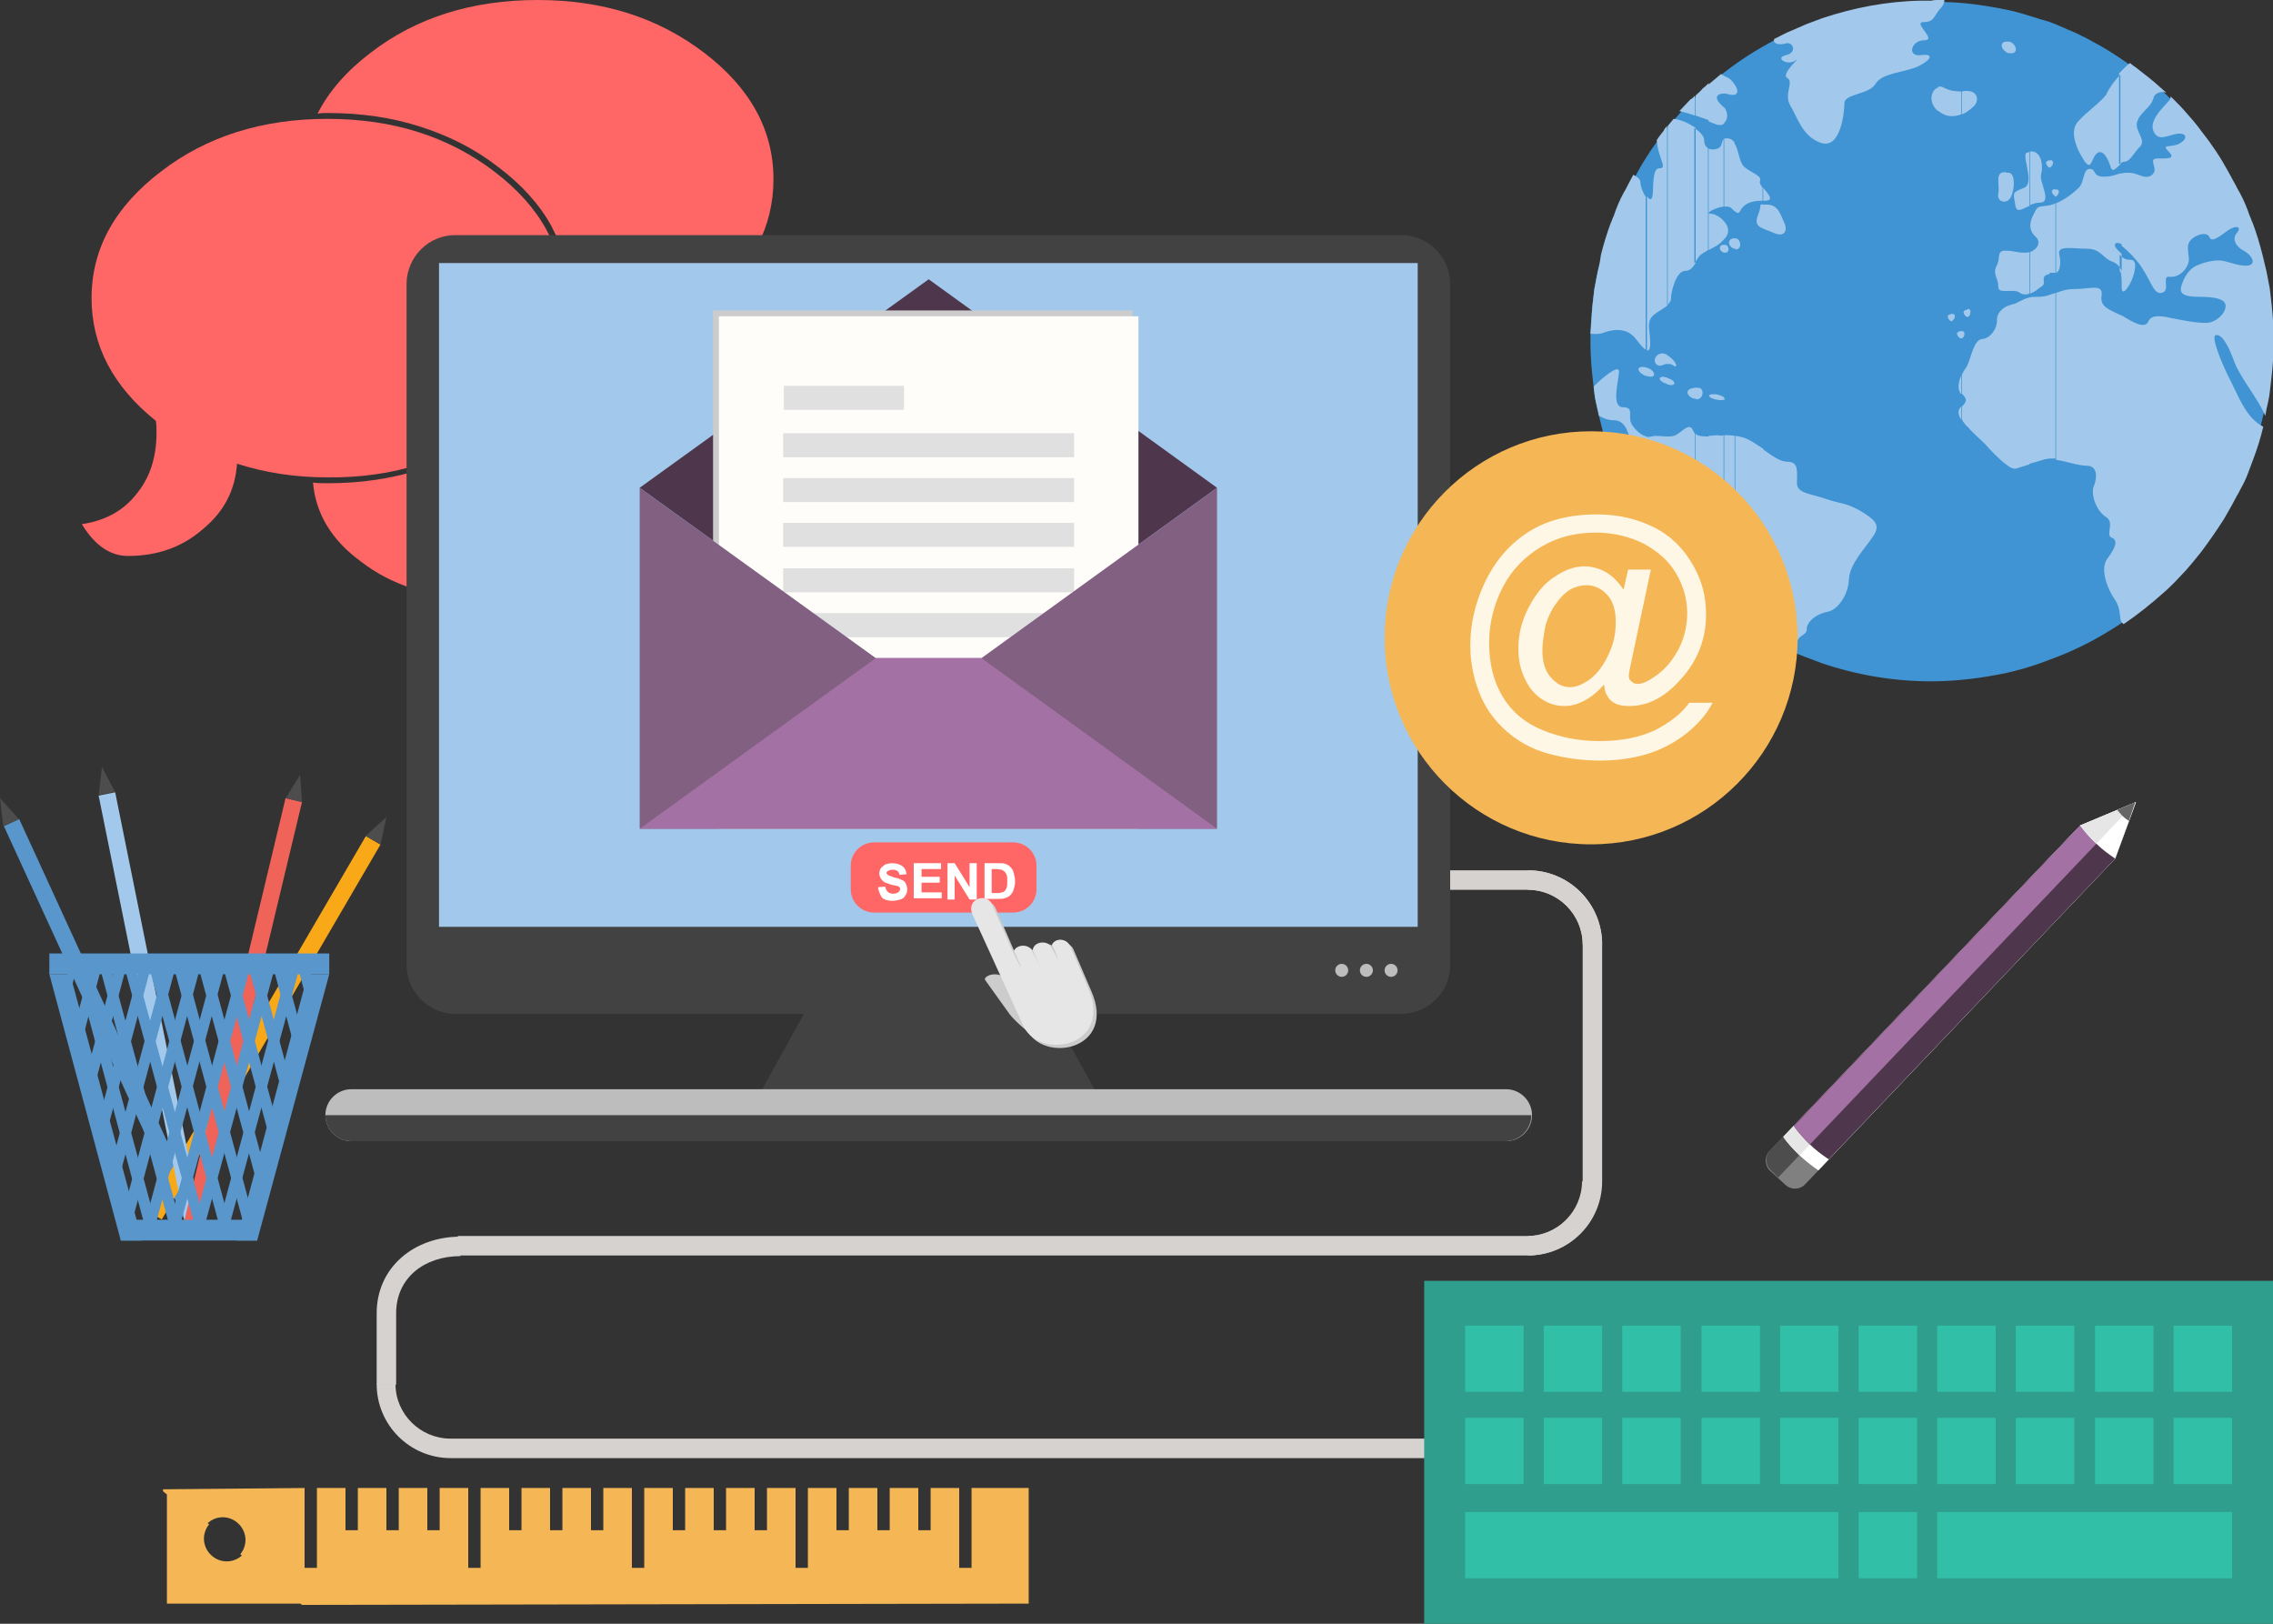 <?xml version="1.0" encoding="utf-8"?>
<!-- Generator: Adobe Illustrator 19.0.1, SVG Export Plug-In . SVG Version: 6.00 Build 0)  -->
<svg version="1.1" id="Layer_1" xmlns="http://www.w3.org/2000/svg" xmlns:xlink="http://www.w3.org/1999/xlink" x="0px" y="0px"
	 viewBox="0 0 350 250" enable-background="new 0 0 350 250" xml:space="preserve">
<rect x="0" y="0" width="350" height="250" fill="#333333" stroke="none"/>
<g>
	<g>
		<path fill="#FF6666" d="M76.1,65.5c7.1-5.4,10.7-12,10.7-19.6c0-7.6-3.6-14.1-10.7-19.5C69,21,60.5,18.3,50.4,18.3
			c-10,0-18.6,2.7-25.6,8.1c-7.1,5.4-10.7,11.9-10.7,19.5c0,7.3,3.3,13.6,9.9,18.9c0.1,0.6,0.1,1.3,0.1,1.8c0,4-1.1,7.1-3.2,9.6
			c-2.1,2.6-4.9,4-8.3,4.5c2,3.3,4.4,4.9,7.1,4.9c4.4,0,8.3-1.3,11.5-4.1c3.3-2.7,5-6,5.3-10.1c4.4,1.4,9,2.1,13.9,2.1
			C60.5,73.6,69,70.9,76.1,65.5z"/>
		<path fill="#FF6666" d="M93.5,94c-1.5-1.8-2.2-4-2.2-6.7c0-0.4,0-0.8,0.1-1.3c4.5-3.6,6.8-8,6.8-13c0-5.3-2.4-9.8-7.3-13.5
			c-1.8-1.4-3.6-2.4-5.7-3.2c-0.1,0.2-0.2,0.4-0.3,0.6c-1.8,3.3-4.6,6.4-8.2,9.2c-3.6,2.7-7.6,4.9-12,6.2c-4.4,1.4-9.1,2.1-14.2,2.1
			c-0.7,0-1.5,0-2.3-0.1c0.4,4.7,2.8,8.8,7.3,12.1c4.9,3.8,10.8,5.6,17.7,5.6c3.3,0,6.6-0.5,9.6-1.5c0.2,2.8,1.4,5.2,3.7,7
			c2.3,1.9,4.9,2.8,7.9,2.8c1.9,0,3.6-1.1,5-3.4C96.9,96.7,95,95.6,93.5,94z"/>
		<path fill="#FF6666" d="M112.4,58c-2.1-2.6-3.2-5.7-3.2-9.7c0-0.6,0-1.1,0-1.8c6.6-5.2,9.9-11.6,9.9-18.9
			c0-7.6-3.6-14.1-10.7-19.5C101.3,2.7,92.8,0,82.8,0C72.7,0,64.1,2.7,57.1,8.1c-3.7,2.8-6.5,6-8.2,9.4c0.5-0.1,1.1-0.1,1.6-0.1
			c5.1,0,9.9,0.7,14.2,2.1c4.4,1.4,8.4,3.4,12,6.2c3.6,2.7,6.4,5.8,8.2,9.1c1.8,3.4,2.8,7.1,2.8,11.1c0,3.3-0.6,6.4-1.9,9.3
			c3.8-0.3,7.4-0.9,11-2.1c0.3,4.1,2,7.5,5.3,10.2c3.3,2.7,7.1,4,11.5,4c2.8,0,5.2-1.6,7.2-5C117.3,61.9,114.5,60.5,112.4,58z"/>
	</g>
	<g>
		<path fill="#4094D3" d="M246,41.9c-0.2,0.9-0.3,1.7-0.5,2.6c-0.1,0.9-0.2,1.7-0.3,2.6c-0.2,1.8-0.3,3.6-0.3,5.4
			c0,1.8,0.1,3.6,0.3,5.4c0.1,0.9,0.2,1.8,0.3,2.6c0.1,0.9,0.3,1.7,0.5,2.6c0.2,0.9,0.4,1.7,0.6,2.5c0.4,1.7,0.9,3.3,1.5,4.9
			c0.3,0.8,0.6,1.6,0.9,2.4c0.3,0.8,0.7,1.6,1.1,2.3c0.2,0.4,0.4,0.8,0.6,1.1c0.4,0.8,0.8,1.5,1.2,2.2c1.3,2.2,2.7,4.3,4.2,6.3
			c0.8,1,1.6,2,2.4,2.9c0.6,0.6,1.1,1.2,1.7,1.8c0.6,0.6,1.2,1.2,1.8,1.7c2.8,2.5,5.9,4.8,9.2,6.7c0.7,0.4,1.5,0.8,2.2,1.2
			c1.5,0.8,3.1,1.5,4.7,2.1c0.8,0.3,1.6,0.6,2.4,0.9c5.3,1.8,11,2.8,16.8,2.8c4,0,7.9-0.5,11.7-1.3c1.8-0.4,3.5-0.9,5.2-1.5
			c0.8-0.3,1.6-0.6,2.4-0.9c1.6-0.6,3.1-1.3,4.7-2.1c0.8-0.4,1.5-0.8,2.2-1.2c3.3-1.9,6.4-4.1,9.2-6.7c0.6-0.6,1.2-1.1,1.8-1.7
			c0.6-0.6,1.2-1.2,1.7-1.8c0.8-0.9,1.7-1.9,2.4-2.9c1.2-1.6,2.4-3.2,3.4-4.9c0.3-0.4,0.6-0.9,0.8-1.4c0.4-0.7,0.8-1.5,1.2-2.2
			c0.2-0.4,0.4-0.8,0.6-1.1c0.4-0.8,0.7-1.5,1.1-2.3c0.3-0.8,0.6-1.6,0.9-2.4c0.6-1.6,1.1-3.3,1.5-4.9c0.2-0.8,0.4-1.7,0.6-2.5
			c0.2-0.9,0.3-1.7,0.5-2.6c0.1-0.9,0.2-1.7,0.3-2.6c0.2-1.8,0.3-3.6,0.3-5.4c0-1.8-0.1-3.6-0.3-5.4c-0.1-0.9-0.2-1.8-0.3-2.6
			c-0.1-0.9-0.3-1.7-0.5-2.6c-0.2-0.9-0.4-1.7-0.6-2.5c-0.4-1.7-0.9-3.3-1.5-4.9c-0.1-0.4-0.3-0.8-0.5-1.2c-0.5-1.2-1-2.4-1.5-3.5
			c-0.2-0.4-0.4-0.8-0.6-1.1c-0.4-0.8-0.8-1.5-1.2-2.2c-1.3-2.2-2.7-4.3-4.2-6.3c-0.8-1-1.6-2-2.4-2.9c-0.6-0.6-1.1-1.2-1.7-1.8
			c-0.6-0.6-1.2-1.2-1.8-1.7c-1.2-1.1-2.5-2.1-3.8-3.1c-1.7-1.3-3.5-2.5-5.4-3.6c-0.7-0.4-1.5-0.8-2.2-1.2c-0.3-0.2-0.7-0.3-1-0.5
			c-0.4-0.2-0.8-0.4-1.3-0.6c-0.2-0.1-0.4-0.2-0.5-0.2c-0.6-0.3-1.2-0.5-1.8-0.8c0,0,0,0,0,0c-0.7-0.3-1.3-0.5-2-0.7
			c-0.1,0-0.3-0.1-0.4-0.1c-1.6-0.5-3.1-1-4.8-1.4c-0.5-0.1-1-0.2-1.5-0.3c-0.4-0.1-0.7-0.1-1.1-0.2c-2.8-0.5-5.6-0.8-8.5-0.8
			c-0.3,0-0.6,0-1,0c-0.5,0-1.1,0-1.6,0c-5.3,0.2-10.4,1.1-15.2,2.7c-0.8,0.3-1.6,0.6-2.4,0.9c-0.2,0.1-0.5,0.2-0.7,0.3
			c-0.5,0.2-1.1,0.5-1.6,0.7c-0.8,0.3-1.5,0.7-2.3,1.1c-0.8,0.4-1.5,0.8-2.2,1.2c-3,1.7-5.7,3.7-8.3,5.9c-0.3,0.3-0.6,0.5-0.9,0.8
			c-0.6,0.6-1.2,1.1-1.8,1.7c-0.6,0.6-1.2,1.2-1.7,1.8c-0.8,0.9-1.7,1.9-2.4,2.9c-1.6,2-3,4.1-4.2,6.3c-0.4,0.7-0.8,1.5-1.2,2.2
			c-0.2,0.4-0.4,0.8-0.6,1.1c-0.6,1.1-1.1,2.3-1.5,3.5c-0.2,0.4-0.3,0.8-0.5,1.2c-0.6,1.6-1.1,3.3-1.5,4.9
			C246.4,40.2,246.2,41.1,246,41.9z"/>
		<path fill-rule="evenodd" clip-rule="evenodd" fill="#A2C9EB" d="M326.5,95.1V48.5c0.2,0.1,0.5,0.2,0.6,0.3
			c1.3,0.8,3.2,1.9,3.7,0.7c0.5-1.2,2.3-0.8,3.7-0.5c1.5,0.3,4,0.8,5.4,0.7c1.3-0.1,2.7-1.3,2.8-2.5c0.1-1.2-1.7-1.5-4-1.5
			c-2.3,0-3.2-0.4-2.8-1.7c0.4-1.3,1.1-2.5,2.3-3.1c1.2-0.5,2.3-0.8,3.5-0.8s2.8,0.9,4.3,0.8c1.5-0.1,0.9-1.5-0.5-2.3
			c-1.5-0.8-1.7-2-1.1-2.7c0.7-0.7,0.3-1.3-0.9-0.7c-1.2,0.7-2.9,2.4-3.3,1.3c-0.4-1.1-3.3-0.1-3.3,1.5c0,1.6,0.4,1.9-0.1,2.9
			c-0.5,1.1-1.7,1.9-2.8,1.7c-1.1-0.1,0.1,1.9-0.9,2.4c-1.1,0.5-1.6-0.8-2.3-2.1c-0.7-1.3-1.2-2.1-1.9-2.9c-0.7-0.8-1.1-1.2-2-2
			c-0.1-0.1-0.2-0.1-0.2-0.2V26.7c0.3-0.1,0.6-0.1,1.1-0.1c1.5,0,2.5,1.2,3.6,0.3c1.1-0.9-0.8-2.5,0.8-2.5c1.6,0,2.9,0.1,1.7-1.1
			c-1.2-1.2,0.4-0.5,1.7-1.2c1.3-0.7,1.2-1.7-0.4-1.5c-1.6,0.3-2.9,1.2-3.6-0.4c-0.7-1.6,1.3-3.5,2.4-4.7c0.2-0.3,0.3-0.5,0.2-0.7
			c0.2,0.2,0.4,0.4,0.6,0.6c0.6,0.6,1.2,1.2,1.7,1.8c0.8,0.9,1.7,1.9,2.4,2.9c1.6,2,3,4.1,4.2,6.3c0.4,0.7,0.8,1.5,1.2,2.2
			c0.2,0.4,0.4,0.8,0.6,1.1c0.6,1.1,1.1,2.3,1.5,3.5c0.2,0.4,0.3,0.8,0.5,1.2c0.6,1.6,1.1,3.3,1.5,4.9c0.2,0.8,0.4,1.7,0.6,2.5
			c0.2,0.9,0.3,1.7,0.5,2.6c0.1,0.9,0.2,1.7,0.3,2.6c0.2,1.8,0.3,3.6,0.3,5.4c0,1.8-0.1,3.6-0.3,5.4c-0.1,0.9-0.2,1.8-0.3,2.6
			c-0.1,0.9-0.3,1.7-0.5,2.6c-0.1,0.4-0.1,0.7-0.2,1.1l0-0.1c-1.2-2.8-3.9-5.9-4.8-8.4c-0.9-2.5-1.9-4.2-2.8-4
			c-0.9,0.1,1.2,5,2.1,6.7c0.9,1.7,2,4.6,3.6,6.2c0.5,0.5,1,0.9,1.6,1.2c-0.4,1.7-0.9,3.3-1.5,4.9c-0.3,0.8-0.6,1.6-0.9,2.4
			c-0.3,0.8-0.7,1.6-1.1,2.3c-0.2,0.4-0.4,0.8-0.6,1.1c-0.4,0.8-0.8,1.5-1.2,2.2c-0.3,0.5-0.5,0.9-0.8,1.4c-1.1,1.7-2.2,3.3-3.4,4.9
			c-0.8,1-1.6,2-2.4,2.9c-0.6,0.6-1.1,1.2-1.7,1.8c-0.6,0.6-1.2,1.2-1.8,1.7c-1.9,1.7-3.9,3.3-6.1,4.8
			C326.6,95.8,326.5,95.5,326.5,95.1L326.5,95.1z M326.5,41.8c0.2,0.6,0.2,1.4,0.2,2.4c0,1.9,1.5-0.7,1.7-1.5
			c0.3-0.8,0.8-2.7-0.3-2.7c-0.8,0-1.2-0.2-1.7-0.8V41.8L326.5,41.8z M326.5,25.2c0.2-0.2,0.4-0.3,0.6-0.3c0.9,0,1.3-1.2,2.4-2.3
			c1.1-1.1-0.9-2.4-0.4-3.9c0.5-1.5,2.1-2.1,2.5-3.6c0.2-0.9,1.4-1.1,2-0.8c-0.3-0.3-0.6-0.5-0.9-0.8c-1.2-1.1-2.5-2.1-3.8-3.1
			c-0.3-0.2-0.6-0.4-0.9-0.7c-0.6,0.4-1.1,1-1.7,1.6V25.2z M326.5,11.5v13.8c-0.6,0.5-1.2,1.4-1.5,0.4c-0.4-1.3-1.2-2.8-2.1-2.1
			c-0.9,0.7-0.8,2.9-2,1.1s-2.3-4.6-0.9-6c1.3-1.5,3.2-2.7,4.3-4.1C324.7,13.7,325.5,12.5,326.5,11.5L326.5,11.5z M326.5,26.7
			c-0.8,0.2-1.3,0.5-2.6,0.5c-1.7,0-1.1-1.2-2.1-1.2c-1.1,0-0.8,2-1.7,2.9c-0.8,0.8-2.1,1.8-3.5,2.4v10.7c0.6-0.2,0.8-1.4,0.5-2.8
			c-0.4-1.5,2.1-0.9,4.3-0.9c2.1,0,2.4,1.5,3.9,2c0.7,0.3,1.1,0.7,1.4,1.4v-2.6c-0.2-0.2-0.3-0.3-0.6-0.6c-0.9-0.9-0.3-1.4,0.6-0.9
			V26.7L326.5,26.7z M326.5,48.5v46.7c-0.1-0.9-0.2-1.9-0.8-2.8c-1.2-1.7-2.4-4.8-1.2-6.4c1.2-1.6,1.7-2.8,0.7-3.2
			c-1.1-0.4,0.5-2.3-0.9-3.2c-1.5-0.9-2.4-3.5-1.9-4.7c0.5-1.2,0.7-3.2-1.1-3.2c-1.3,0-3.2-0.7-4.7-0.9V45.1
			c0.8-0.3,1.6-0.6,2.9-0.6c2.5,0,4.4-0.9,4.1,1.1C323.3,47.3,325.1,47.8,326.5,48.5L326.5,48.5z M316.5,30.3v-1.1
			c0.4-0.1,0.6,0.1,0.5,0.5C316.9,29.9,316.7,30.3,316.5,30.3z M316.5,29.1v1.1c-0.1,0-0.2-0.1-0.3-0.2c-0.4-0.5-0.3-0.7,0.1-0.9
			C316.4,29.2,316.4,29.2,316.5,29.1L316.5,29.1z M316.5,31.3v10.7c-0.1,0-0.1,0-0.2,0c-0.2,0-0.5,0-0.7,0V31.6c0.1,0,0.2,0,0.3-0.1
			C316.1,31.5,316.3,31.4,316.5,31.3L316.5,31.3z M316.5,45.1v25.5c-0.3,0-0.6,0-0.9,0V45.4C315.9,45.3,316.2,45.2,316.5,45.1
			L316.5,45.1z M315.6,25.8v-1.1c0.4-0.1,0.6,0.1,0.5,0.5C316.1,25.4,315.8,25.8,315.6,25.8z M315.6,24.7v1.1
			c-0.1,0-0.2-0.1-0.3-0.2c-0.4-0.5-0.3-0.7,0.1-0.9C315.5,24.7,315.5,24.7,315.6,24.7L315.6,24.7z M315.6,31.6v10.6
			c-0.6,0.1-1,0.3-0.9,1c0.1,0.9-0.3,0.8-0.9,1.3c-0.3,0.3-0.7,0.5-1.2,0.7v-6.4c1.1-0.4,1.8-1.5,0.8-2.4c-1.2-1.1-0.8-2.5-0.1-3.7
			C313.8,31.5,314.2,31.9,315.6,31.6L315.6,31.6z M315.6,45.4v25.2c-0.2,0-0.5,0.1-0.7,0.1c-0.9,0.3-1.7,0.5-2.4,0.7V45.8
			c0.3-0.1,0.7-0.1,1.2-0.1C314.5,45.7,315.1,45.6,315.6,45.4L315.6,45.4z M312.5,31.6c0.5-0.2,1-0.4,1.6-0.4c2,0-0.2-3.3,0.2-4.4
			c0.3-1,0.2-3.6-1.7-3.5V31.6z M312.5,23.4v8.3c-1.2,0.5-2,1.2-2.2-0.2c-0.3-2-0.5-1.8,1.4-2.6c1.8-0.8-0.8-5.6,0.6-5.4
			C312.4,23.4,312.4,23.4,312.5,23.4L312.5,23.4z M312.5,38.8v6.4c-0.5,0.2-1.1,0.2-1.6-0.2c-0.5-0.3-1.3-0.2-2-0.2v-6.2
			c1.2,0,1.5,0.3,2.9,0.3C312.1,38.9,312.3,38.9,312.5,38.8L312.5,38.8z M312.5,45.8v25.7c-0.7,0.2-1.3,0.4-1.9,0.6
			c-0.5,0.2-1.1-0.1-1.7-0.6V47.2c0.2-0.1,0.5-0.2,0.8-0.3C310.8,46.7,311.2,46.1,312.5,45.8L312.5,45.8z M308.9,31
			c0.3-0.1,0.6-0.3,0.8-0.8c0.6-1.4,0.6-3.8-0.6-3.6c-0.1,0-0.1,0-0.2,0V31L308.9,31z M308.9,8V6.4c0.1,0,0.2,0,0.3,0
			c1.1,0,1.8,1.8,0.5,1.8C309.4,8.2,309.1,8.2,308.9,8z M308.9,6.4V8C308.1,7.5,307.9,6.5,308.9,6.4L308.9,6.4z M308.9,26.5V31
			c-0.7,0.2-1.4-0.3-1.2-1.2C308,28.4,307,26.4,308.9,26.5L308.9,26.5z M308.9,38.6v6.2c-0.7,0-1.2,0-1.2-0.7c0-1.3-0.9-1.9-0.3-3.1
			c0.7-1.2,0-2.4,1.3-2.4H308.9L308.9,38.6z M308.9,47.2v24.3c-1.1-0.8-2.3-2.1-3.3-3.2c-0.8-0.8-1.9-1.7-2.7-2.7v-9.3
			c0.6-1.1,1-4,2.3-4.1c1.3-0.1,2.3-1.6,2.3-2.8C307.4,48.5,308,47.7,308.9,47.2L308.9,47.2z M302.9,48.8c0.3,0,0.5-0.3,0.5-0.7
			c0.1-0.4-0.2-0.6-0.5-0.5V48.8L302.9,48.8z M302.9,17.2V14c1.4,0,2,1.2,1.1,2.3C303.7,16.6,303.3,16.9,302.9,17.2z M302.9,14v3.2
			c-0.3,0.2-0.5,0.3-0.8,0.4v-3.5C302.3,14,302.6,14,302.9,14L302.9,14z M302.9,47.7v1.1c-0.1,0-0.2-0.1-0.3-0.2
			c-0.4-0.5-0.3-0.7,0.1-0.9C302.8,47.8,302.8,47.7,302.9,47.7L302.9,47.7z M302.9,56.4v9.3c-0.3-0.4-0.6-0.7-0.8-1.1v-2
			c1-1,0.6-1.3,0-2v-2.9c0.2-0.5,0.5-0.9,0.7-1.2C302.8,56.5,302.8,56.4,302.9,56.4L302.9,56.4z M302,52.1V51
			c0.3-0.1,0.5,0.1,0.5,0.5C302.4,51.8,302.3,52.1,302,52.1z M302,14.1v3.5c-1.1,0.4-2.3,0.5-3.5-0.5l-0.1-0.1v-3.6
			c0.2-0.1,0.5-0.1,0.7,0C300.5,14.1,300.9,14,302,14.1L302,14.1L302,14.1z M302,51v1.1c-0.1,0-0.2,0-0.4-0.2
			c-0.4-0.5-0.3-0.7,0.1-0.9C301.9,51,302,51,302,51L302,51z M302,57.8v2.9c-0.1-0.1-0.2-0.2-0.2-0.3
			C301.4,59.7,301.6,58.7,302,57.8L302,57.8z M302,62.6v2c-0.5-0.7-0.6-1.4-0.1-1.9L302,62.6L302,62.6z M298.4,1.8V0l0,0
			c0.3,0,0.6,0,1,0c0,0.3-0.1,0.7-0.5,1.2C298.7,1.4,298.5,1.6,298.4,1.8L298.4,1.8z M300.3,48.4c0.4-0.2,0.8,0,0.7,0.4
			c-0.1,0.4-0.5,0.9-0.8,0.5C299.8,48.8,299.8,48.5,300.3,48.4z M271.5,30.9l0.3,0c1.5,0,0.4-1.1-0.3-2V30.9L271.5,30.9z M298.4,0
			v1.8c-0.7,0.9-0.7,1.6-2.2,1.6c-1.8,0,2.2,2.8,0.1,2.8c-2,0-2.7,2.5-0.6,2.3c2-0.3,1.9,0.6-0.3,1.7c-2.2,1-5.6,1-6.6,2.7
			c-1,1.7-4.8,1.5-4.8,3c0,1.5-0.6,7.1-3.6,6.1c-2.9-1-3.6-3.9-4.7-5.7c-1.1-1.8,0.6-3.7-0.5-4.3c-1.1-0.6,2.5-3.6,1.3-2.7
			c-1.3,0.9-3.3-0.4-1.5-0.8s1.1-2.2-0.1-1.8c-1,0.3-2,0-1.7-0.7l0.4-0.2c0.8-0.4,1.5-0.8,2.3-1.1c0.5-0.2,1.1-0.5,1.6-0.7
			c0.2-0.1,0.5-0.2,0.7-0.3c0.8-0.3,1.6-0.6,2.4-0.9c4.8-1.6,9.9-2.6,15.2-2.7c0.5,0,1.1,0,1.6,0C297.8,0,298.1,0,298.4,0L298.4,0z
			 M298.4,13.5c-1,0.3-1.6,2.2,0,3.6V13.5L298.4,13.5z M271.5,98.2v-29c1.4,1,2.6,1.9,3.8,1.9c1.7,0,1.4,1.6,1.4,3.3
			c0,1.6,2.2,1.6,4.4,2.4c2.3,0.8,3.3,0.6,5.6,2c2.3,1.4,2.8,2.2,1.7,3.8c-1.1,1.7-3.6,4.2-3.7,6.6c-0.1,2.4-1.7,4.7-3.3,5
			c-1.7,0.3-3.2,1.5-3.2,2.7c0,1.1-1.5,0.6-1.7,2.8c0,0.3-0.1,0.7-0.2,1.1c-1-0.4-1.9-0.9-2.8-1.3C272.9,98.9,272.2,98.6,271.5,98.2
			L271.5,98.2z M271.5,35.2v-3.7l0.3,0c2-0.1,2.3,1.4,2.9,2.7c0.6,1.2,0.2,2.5-1.7,1.6C272.3,35.5,271.9,35.4,271.5,35.2z
			 M267.1,32.5c0.4,0.3,0.6,0.5,0.9-0.1c0.5-0.9,1.4-1.5,3.4-1.5v-2c-0.3-0.4-0.5-0.8-0.4-1c0.4-0.9-1.5-1.3-2.5-2.3
			c-0.7-0.7-0.8-2.6-1.4-3.5V32.5L267.1,32.5z M271.5,31.5v3.7c-0.9-0.4-1.3-0.8-0.8-2.1C271.4,31.5,270.7,31.4,271.5,31.5
			L271.5,31.5z M271.5,69.1v29l-0.1-0.1c-1.4-0.8-2.8-1.7-4.2-2.7V67.1c0.8,0.1,1.6,0.3,2.6,0.9C270.3,68.3,270.9,68.7,271.5,69.1
			L271.5,69.1z M267.1,38.3v-1.6c1-0.1,1.2,1.7,0.2,1.7C267.3,38.3,267.2,38.3,267.1,38.3L267.1,38.3z M267.1,14.6V13
			C267.6,13.7,267.7,14.4,267.1,14.6z M265.5,36.8c0.1-0.1,0.1-0.1,0.2-0.2c0.7-0.9,0.4-1.8-0.2-2.5V36.8L265.5,36.8z M265.5,31.8
			c0.4,0,0.7,0,0.9,0.1c0.3,0.2,0.5,0.5,0.7,0.6V22c-0.2-0.4-0.5-0.6-1-0.7c-0.3,0-0.5,0-0.7,0.1V31.8L265.5,31.8z M267.1,13v1.6
			c-0.1,0-0.4,0-0.6,0c-0.4-0.1-0.7-0.2-1-0.2v-2.7c0,0,0.1,0,0.2,0.1C266.3,12,266.8,12.5,267.1,13L267.1,13z M267.1,36.7v1.6
			c-0.9-0.2-1.3-1.4-0.2-1.6C267,36.7,267.1,36.7,267.1,36.7L267.1,36.7z M267.1,67.1v28.3c-0.6-0.4-1.1-0.8-1.7-1.2V67
			C266,67,266.5,67,267.1,67.1L267.1,67.1z M265.5,61.6v-0.3C265.6,61.4,265.6,61.5,265.5,61.6L265.5,61.6z M265.5,38.9
			c0.1,0,0.1,0,0.2,0c0.7,0,0.6-1.3-0.2-1.2V38.9L265.5,38.9z M265.5,18.9v-2.4C266.2,17.5,266,18.5,265.5,18.9z M263.1,38.5
			c0.7-0.4,1.6-0.7,2.4-1.7v-2.7c-0.6-0.7-1.5-1.2-2.1-1.2c-1,0,0.8-1,2.1-1.1V21.4c-0.6,0.3-0.1,1.2-1.1,1.5c-0.6,0.2-1,0.1-1.3,0
			V38.5L263.1,38.5z M265.5,11.7v2.7c-1.1,0-1.7,0.6-0.4,1.8c0.1,0.1,0.3,0.3,0.4,0.4v2.4c-0.3,0.3-0.7,0.3-1.1,0.2
			c-0.3-0.1-0.8-0.3-1.3-0.5v-5.7c0.6-0.5,1.3-1.1,1.9-1.6C265.1,11.4,265.3,11.6,265.5,11.7L265.5,11.7z M265.5,37.7v1.2
			c-0.7-0.1-1-1.1-0.2-1.2C265.4,37.7,265.4,37.7,265.5,37.7L265.5,37.7z M265.5,61.2v0.3c-0.1,0.1-0.3,0.1-0.7,0.1
			c-1.5-0.1-2.5-1-0.6-0.9C264.8,60.8,265.3,61,265.5,61.2L265.5,61.2z M265.5,67v27.1c-0.8-0.6-1.6-1.3-2.4-2v-25
			c0.5,0,1-0.1,1.4-0.1C264.8,67.1,265.1,67.1,265.5,67z M261,40.5c0.2-0.4,0.5-0.9,0.8-1.2c0.3-0.3,0.8-0.5,1.2-0.8V22.8
			c-0.4-0.2-0.6-0.7-0.6-1.3c0-0.5-0.6-1.2-1.5-1.8V40.5L261,40.5z M263.1,12.8v5.7c-0.6-0.2-1.3-0.5-2-0.7v-3.1
			c0.4-0.4,0.8-0.7,1.1-1.1C262.5,13.4,262.8,13.1,263.1,12.8L263.1,12.8L263.1,12.8z M263.1,67.2v25c-0.3-0.3-0.6-0.5-0.9-0.8
			c-0.4-0.4-0.8-0.7-1.1-1.1V66.8C261.5,67.2,262.3,67.2,263.1,67.2L263.1,67.2z M261,61.4v-1.7c0.1,0,0.3,0,0.4,0
			c1.1-0.1,1,1.8-0.2,1.8C261.2,61.4,261.1,61.4,261,61.4z M256.7,47c0.3-0.3,0.6-0.6,0.6-1c0-1.1,0.8-4.3,2.2-4.3
			c0.8,0,1.2-0.6,1.6-1.2V19.7c-1-0.7-2.3-1.3-3.4-1.4c-0.3,0.4-0.6,0.7-0.9,1.1V47L256.7,47z M261,14.7v3.1
			c-0.8-0.3-1.6-0.5-2.4-0.7c0.6-0.6,1.1-1.2,1.7-1.8C260.6,15.2,260.8,14.9,261,14.7L261,14.7z M261,59.7v1.7
			C260,61.3,259,59.9,261,59.7L261,59.7z M261,66.8v23.6l-0.4-0.4c-0.6-0.7-1.2-1.5-1.9-2l-0.1-0.1c-0.7-0.7-1.3-1.5-1.9-2.2V67.2
			c0.5,0,1.1,0,1.5-0.3c1-0.6,2-1.9,2.5-0.6C260.8,66.5,260.9,66.7,261,66.8L261,66.8z M256.7,59.2v-1c1,0.2,1.7,1.1,0.5,1.1
			C257,59.2,256.9,59.2,256.7,59.2L256.7,59.2z M256.7,56.1v-1.4c1.2,0.6,1.9,2.1,1,1.6C257.3,56,257,56,256.7,56.1z M253.5,53.9
			c0.4,0.2,0.6-0.1,0.6-1.1c0-1.8-0.5-2.8,0.1-3.8c0.4-0.7,1.7-1.3,2.5-1.9V19.4c-0.2,0.2-0.4,0.4-0.5,0.7c-0.4,0.5-0.8,1-1.1,1.5
			c0.1,0.4,0.1,0.9,0.2,1.3c0.4,1.8,1.3,3,0.3,3c-1,0-1,1.5-1.1,3.9c-0.1,1.2-0.5,1-0.9,0.4V53.9L253.5,53.9z M256.7,54.6v1.4
			c-0.6,0.1-1,0.5-1.5,0.2c-0.7-0.4-0.5-1.6,0.7-1.8C256.1,54.4,256.4,54.5,256.7,54.6L256.7,54.6z M256.7,58.1v1
			c-1-0.2-1.7-1.1-0.5-1.1C256.3,58.1,256.5,58.1,256.7,58.1L256.7,58.1z M256.7,67.2v18.4l-0.1-0.1c0-0.1,0-0.3,0-0.4
			c0-1-2.1-2.7-3.2-4.1v-5.4c0,0,0.1,0,0.1-0.1c1.4-0.6,0.8-2.5,2.2-2.9c1.4-0.4,0.5-1.9,0-2.9c-0.3-0.5-1.3-0.5-2.3-0.5v-2
			c0.3,0.1,0.6,0.1,0.9,0C255,67,255.9,67.2,256.7,67.2L256.7,67.2z M253.5,57.9v-1.3c1.1,0.2,1.8,1.5,0.5,1.4
			C253.8,57.9,253.6,57.9,253.5,57.9z M246,41.9c-0.2,0.9-0.3,1.7-0.5,2.6c-0.1,0.9-0.2,1.7-0.3,2.6c-0.1,1.4-0.2,2.9-0.3,4.3
			c0.6,0,1.2,0.1,1.8-0.1c1.3-0.5,3.7-1.1,5.2,0.9c0.7,0.9,1.2,1.5,1.5,1.6V30.3c-0.4-0.6-0.8-1.6-0.8-2.2c0-0.5-0.4-0.8-1.1-1.2
			c-0.3,0.6-0.6,1.1-0.9,1.7c-0.2,0.4-0.4,0.8-0.6,1.1c-0.6,1.1-1.1,2.3-1.5,3.5c-0.2,0.4-0.3,0.8-0.5,1.2c-0.6,1.6-1.1,3.3-1.5,4.9
			C246.4,40.2,246.2,41.1,246,41.9L246,41.9z M253.5,56.6v1.3c-1.2-0.4-1.8-1.5-0.4-1.4C253.2,56.5,253.3,56.5,253.5,56.6
			L253.5,56.6z M253.5,67.2c-0.8-0.2-1.6-0.9-2.2-1.8c-0.8-1.3,0.5-2.7-1.4-2.7c-1.9,0-0.6-4.3-0.6-5.5c0-1.2-2.6,1-3.9,2.3
			c0,0.3,0.1,0.7,0.1,1c0.1,0.9,0.3,1.7,0.5,2.6c0.1,0.3,0.1,0.6,0.2,0.9c0.7,0.4,1.4,0.7,2.3,0.7c2.2,0,2.3,2.9,2.9,3.9
			c0.3,0.5,1.2,0.5,2,0.5V67.2L253.5,67.2z M253.5,75.6V81c-0.2-0.2-0.3-0.4-0.4-0.6C252.3,78.9,252.2,76.4,253.5,75.6z"/>
	</g>
	<path fill="#F5B756" d="M46.9,229.1l0,12.3l1.9,0l0-12.3l4.4,0l0,6.5l1.9,0l0-6.5l4.4,0l0,6.5l1.9,0l0-6.5l4.4,0l0,6.5l1.9,0l0-6.5
		l4.4,0l0,12.3l1.9,0l0-12.3l4.4,0l0,6.5l1.9,0l0-6.5l4.4,0l0,6.5l1.9,0l0-6.5l4.4,0l0,6.5l1.9,0l0-6.5l4.4,0l0,12.3l1.9,0l0-12.3
		l4.4,0l0,6.5l1.9,0l0-6.5l4.4,0l0,6.5l1.9,0l0-6.5l4.4,0l0,6.5l1.9,0l0-6.5l4.4,0l0,12.3l1.9,0l0-12.3l4.4,0l0,6.5l1.9,0l0-6.5
		l4.4,0l0,6.5l1.9,0l0-6.5l4.4,0l0,6.5l1.9,0l0-6.5l4.4,0l0,12.3l1.9,0l0-12.3l8.8,0l0,17.8l-111.9,0.2l-9.5-7.8
		c0.5-0.6,0.8-1.4,0.8-2.2c0-1.9-1.6-3.5-3.5-3.5c-1.1,0-2,0.5-2.7,1.3l-6.5-5.3l0-0.3L46.9,229.1z M47.1,246.9l-21.4,0l0-17.5
		l6.5,5.3c-0.5,0.6-0.8,1.4-0.8,2.2c0,1.9,1.6,3.5,3.5,3.5l0,0c1.1,0,2.1-0.5,2.7-1.3L47.1,246.9z"/>
	<g>
		<g>
			<path fill="#D5D2D0" d="M243.7,145.4c0-4.6-3.8-8.4-8.4-8.4h-53.7v-3h53.7c6.3,0,11.4,5.1,11.4,11.4"/>
		</g>
		<g>
			<path fill="#D5D2D0" d="M70.5,190.3h164.7c4.6,0,8.4-3.8,8.4-8.4h3c0,6.3-5.1,11.4-11.4,11.4H70.5V190.3z"/>
		</g>
		<g>
			<path fill="#D5D2D0" d="M235.3,190.3c4.6,0,8.4-3.8,8.4-8.4v-36.5c0-4.6-3.8-8.4-8.4-8.4v-3c6.3,0,11.4,5.1,11.4,11.4v36.5
				c0,6.3-5.1,11.4-11.4,11.4"/>
		</g>
		<g>
			<path fill="#D5D2D0" d="M58,213.2v-11c0-7.1,5.8-11.8,12.9-11.8l0,3c-5.5,0-9.9,3.3-9.9,8.8v11H58z"/>
		</g>
		<g>
			<path fill="#D5D2D0" d="M229.4,224.5h-160c-6.3,0-11.4-5.1-11.4-11.4h2.9c0,4.6,3.8,8.4,8.5,8.4h160"/>
		</g>
	</g>
	<g>
		<rect x="219.3" y="197.2" fill-rule="evenodd" clip-rule="evenodd" fill="#2F9E8C" width="130.7" height="52.8"/>
		<path fill-rule="evenodd" clip-rule="evenodd" fill="#32BFA8" d="M225.6,232.8h57.5V243h-57.5V232.8L225.6,232.8z M286.2,232.8h9
			V243h-9V232.8L286.2,232.8z M298.3,232.8h45.4V243h-45.4V232.8L298.3,232.8z M225.6,218.3h9v10.2h-9V218.3L225.6,218.3z
			 M237.7,218.3h9v10.2h-9V218.3L237.7,218.3z M249.8,218.3h9v10.2h-9V218.3L249.8,218.3z M262,218.3h9v10.2h-9V218.3L262,218.3z
			 M274.1,218.3h9v10.2h-9V218.3L274.1,218.3z M286.2,218.3h9v10.2h-9V218.3L286.2,218.3z M298.3,218.3h9v10.2h-9V218.3L298.3,218.3
			z M310.4,218.3h9v10.2h-9V218.3L310.4,218.3z M322.6,218.3h9v10.2h-9V218.3L322.6,218.3z M334.7,218.3h9v10.2h-9V218.3
			L334.7,218.3z M225.6,204.1h9v10.2h-9V204.1L225.6,204.1z M237.7,204.1h9v10.2h-9V204.1L237.7,204.1z M249.8,204.1h9v10.2h-9
			V204.1L249.8,204.1z M262,204.1h9v10.2h-9V204.1L262,204.1z M274.1,204.1h9v10.2h-9V204.1L274.1,204.1z M286.2,204.1h9v10.2h-9
			V204.1L286.2,204.1z M298.3,204.1h9v10.2h-9V204.1L298.3,204.1z M310.4,204.1h9v10.2h-9V204.1L310.4,204.1z M322.6,204.1h9v10.2
			h-9V204.1L322.6,204.1z M334.7,204.1h9v10.2h-9V204.1z"/>
	</g>
	<polygon fill-rule="evenodd" clip-rule="evenodd" fill="#424242" points="127.5,149.4 158.4,149.4 172.9,175.6 113,175.6 	"/>
	<path fill-rule="evenodd" clip-rule="evenodd" fill="#424242" d="M70.1,36.2h145.7c4.1,0,7.5,3.4,7.5,7.5v104.9
		c0,4.1-3.4,7.5-7.5,7.5H70.1c-4.1,0-7.5-3.4-7.5-7.5V43.6C62.7,39.5,66,36.2,70.1,36.2z"/>
	<g>
		<circle fill-rule="evenodd" clip-rule="evenodd" fill="#BDBDBD" cx="214.2" cy="149.4" r="1"/>
		<circle fill-rule="evenodd" clip-rule="evenodd" fill="#BDBDBD" cx="210.4" cy="149.4" r="1"/>
		<circle fill-rule="evenodd" clip-rule="evenodd" fill="#BDBDBD" cx="206.6" cy="149.4" r="1"/>
	</g>
	<path fill-rule="evenodd" clip-rule="evenodd" fill="#BDBDBD" d="M54.1,167.7h177.8c2.2,0,4,1.8,4,4l0,0c0,2.2-1.8,4-4,4H54.1
		c-2.2,0-4-1.8-4-4l0,0C50.1,169.5,51.9,167.7,54.1,167.7z"/>
	<path fill-rule="evenodd" clip-rule="evenodd" fill="#424242" d="M235.8,171.7c0,2.2-1.8,4-4,4H54.1c-2.2,0-4-1.8-4-4H235.8z"/>
	<rect x="67.6" y="40.5" fill-rule="evenodd" clip-rule="evenodd" fill="#A2C9EB" width="150.7" height="102.2"/>
	<g>
		<polygon fill-rule="evenodd" clip-rule="evenodd" fill="#4E374D" points="187.4,75.1 143,107.2 98.5,75.1 143,43 		"/>
		<rect x="109.8" y="47.8" fill-rule="evenodd" clip-rule="evenodd" fill="#CCCCCC" width="64.6" height="78.9"/>
		<rect x="110.7" y="48.7" fill-rule="evenodd" clip-rule="evenodd" fill="#FFFDFA" width="64.6" height="78.9"/>
		<g>
			<rect x="120.7" y="59.4" fill-rule="evenodd" clip-rule="evenodd" fill="#E0E0E0" width="18.5" height="3.7"/>
			<rect x="120.6" y="66.7" fill-rule="evenodd" clip-rule="evenodd" fill="#E0E0E0" width="44.8" height="3.7"/>
			<rect x="120.6" y="73.6" fill-rule="evenodd" clip-rule="evenodd" fill="#E0E0E0" width="44.8" height="3.7"/>
			<rect x="120.6" y="80.5" fill-rule="evenodd" clip-rule="evenodd" fill="#E0E0E0" width="44.8" height="3.7"/>
			<rect x="120.6" y="87.5" fill-rule="evenodd" clip-rule="evenodd" fill="#E0E0E0" width="44.8" height="3.7"/>
			<rect x="120.6" y="94.4" fill-rule="evenodd" clip-rule="evenodd" fill="#E0E0E0" width="44.8" height="3.7"/>
			<rect x="120.6" y="101.3" fill-rule="evenodd" clip-rule="evenodd" fill="#E0E0E0" width="44.8" height="3.7"/>
		</g>
		<polygon fill-rule="evenodd" clip-rule="evenodd" fill="#826082" points="98.5,127.6 187.4,127.6 187.4,75.1 143,107.2 98.5,75.1 
					"/>
		<polygon fill-rule="evenodd" clip-rule="evenodd" fill="#A371A3" points="98.5,127.6 187.4,127.6 151.1,101.3 134.9,101.3 
			134.9,101.3 		"/>
	</g>
	<g>
		<g>
			<circle fill-rule="evenodd" clip-rule="evenodd" fill="#F5B756" cx="245" cy="98.2" r="31.8"/>
		</g>
		<g>
			<path fill="#FFF7E5" d="M247,105.4c-0.9,1-1.8,1.8-2.9,2.4c-1.1,0.6-2.1,0.9-3.2,0.9c-1.2,0-2.3-0.3-3.4-1
				c-1.1-0.7-2-1.7-2.7-3.2c-0.7-1.4-1-3-1-4.7c0-2.1,0.5-4.2,1.6-6.3c1.1-2.1,2.4-3.7,4-4.7c1.6-1.1,3.1-1.6,4.6-1.6
				c1.1,0,2.2,0.3,3.3,0.9c1,0.6,1.9,1.5,2.7,2.7l0.7-3.1h3.5l-2.8,13.2c-0.4,1.8-0.6,2.9-0.6,3.1c0,0.4,0.1,0.7,0.4,0.9
				c0.3,0.3,0.6,0.4,1,0.4c0.7,0,1.6-0.4,2.7-1.2c1.5-1,2.7-2.5,3.6-4.2c0.9-1.8,1.3-3.6,1.3-5.5c0-2.2-0.6-4.2-1.7-6.1
				s-2.8-3.4-5-4.6c-2.2-1.1-4.7-1.7-7.4-1.7c-3.1,0-5.9,0.7-8.4,2.2s-4.5,3.5-5.9,6.2c-1.4,2.7-2.1,5.6-2.1,8.6
				c0,3.2,0.7,6,2.1,8.3c1.4,2.3,3.4,4,6.1,5.1c2.6,1.1,5.6,1.7,8.8,1.7c3.4,0,6.3-0.6,8.6-1.7c2.3-1.2,4.1-2.6,5.2-4.2h3.6
				c-0.7,1.4-1.8,2.8-3.4,4.2c-1.6,1.4-3.6,2.6-5.8,3.4c-2.2,0.8-5,1.3-8.1,1.3c-2.9,0-5.6-0.4-8.1-1.1c-2.5-0.7-4.6-1.9-6.3-3.4
				c-1.7-1.5-3-3.2-3.9-5.2c-1.1-2.5-1.7-5.2-1.7-8c0-3.2,0.7-6.3,2-9.2c1.6-3.6,3.9-6.3,6.8-8.2c2.9-1.9,6.5-2.8,10.7-2.8
				c3.3,0,6.2,0.7,8.8,2c2.6,1.3,4.6,3.3,6.1,6c1.3,2.3,1.9,4.7,1.9,7.4c0,3.8-1.3,7.2-4,10.1c-2.4,2.7-5,4-7.8,4
				c-0.9,0-1.6-0.1-2.2-0.4c-0.6-0.3-1-0.7-1.2-1.2C247.2,106.8,247.1,106.2,247,105.4z M237.5,100.1c0,1.8,0.4,3.2,1.3,4.2
				c0.9,1,1.8,1.5,2.9,1.5c0.7,0,1.5-0.2,2.3-0.7c0.8-0.4,1.6-1.1,2.3-2c0.7-0.9,1.3-2,1.8-3.3c0.5-1.3,0.7-2.7,0.7-4
				c0-1.8-0.4-3.2-1.3-4.2c-0.9-1-2-1.5-3.2-1.5c-0.8,0-1.6,0.2-2.4,0.6c-0.7,0.4-1.5,1.1-2.2,2.1c-0.7,0.9-1.3,2.1-1.7,3.4
				C237.7,97.7,237.5,99,237.5,100.1z"/>
		</g>
	</g>
	<g>
		<g>
			
				<rect x="14.4" y="123.6" transform="matrix(-0.909 0.417 -0.417 -0.909 95.445 293.177)" fill-rule="evenodd" clip-rule="evenodd" fill="#5896CC" width="2.6" height="66.8"/>
			<polygon fill-rule="evenodd" clip-rule="evenodd" fill="#4D4D4D" points="0.5,127.2 2.9,126.1 0,122.9 			"/>
		</g>
		<g>
			
				<rect x="39.3" y="124.8" transform="matrix(0.864 0.504 -0.504 0.864 85.278 1.098)" fill-rule="evenodd" clip-rule="evenodd" fill="#F9A818" width="2.6" height="66.8"/>
			<polygon fill-rule="evenodd" clip-rule="evenodd" fill="#4D4D4D" points="58.6,130 56.3,128.7 59.5,125.8 			"/>
		</g>
		<g>
			
				<rect x="21.8" y="121.5" transform="matrix(-0.98 0.198 -0.198 -0.98 76.382 302.2)" fill-rule="evenodd" clip-rule="evenodd" fill="#A2C9EB" width="2.6" height="66.8"/>
			<polygon fill-rule="evenodd" clip-rule="evenodd" fill="#4D4D4D" points="15.2,122.4 17.7,121.9 15.7,118.1 			"/>
		</g>
		<g>
			
				<rect x="36.2" y="122.3" transform="matrix(-0.973 -0.233 0.233 -0.973 37.665 315.915)" fill-rule="evenodd" clip-rule="evenodd" fill="#F06358" width="2.6" height="66.8"/>
			<polygon fill-rule="evenodd" clip-rule="evenodd" fill="#4D4D4D" points="44,122.9 46.5,123.5 46.2,119.3 			"/>
		</g>
		<g>
			<rect x="7.6" y="146.8" fill-rule="evenodd" clip-rule="evenodd" fill="#5896CC" width="43.1" height="3.2"/>
			<rect x="18.6" y="187.8" fill-rule="evenodd" clip-rule="evenodd" fill="#5896CC" width="21" height="3.2"/>
			<polygon fill-rule="evenodd" clip-rule="evenodd" fill="#5896CC" points="10.8,150 21.9,191 18.6,191 7.6,150 			"/>
			<polygon fill-rule="evenodd" clip-rule="evenodd" fill="#5896CC" points="47.4,150 36.4,191 39.6,191 50.7,150 			"/>
			<g>
				<g>
					<polygon fill-rule="evenodd" clip-rule="evenodd" fill="#5896CC" points="13.4,149.4 24,188.4 22.2,188.4 11.7,149.4 					"/>
					<polygon fill-rule="evenodd" clip-rule="evenodd" fill="#5896CC" points="17.2,149.4 27.8,188.4 26,188.4 15.5,149.4 					"/>
					<polygon fill-rule="evenodd" clip-rule="evenodd" fill="#5896CC" points="21,149.4 31.6,188.4 29.9,188.4 19.3,149.4 					"/>
					<polygon fill-rule="evenodd" clip-rule="evenodd" fill="#5896CC" points="24.9,149.4 35.4,188.4 33.7,188.4 23.1,149.4 					
						"/>
					<polygon fill-rule="evenodd" clip-rule="evenodd" fill="#5896CC" points="28.7,149.4 38.4,185.3 37.5,188.4 37.5,188.4 
						26.9,149.4 					"/>
					<polygon fill-rule="evenodd" clip-rule="evenodd" fill="#5896CC" points="32.5,149.4 40.3,178.3 39.4,181.5 30.7,149.4 					
						"/>
					<polygon fill-rule="evenodd" clip-rule="evenodd" fill="#5896CC" points="36.3,149.4 42.2,171.2 41.3,174.4 34.5,149.4 					
						"/>
					<polygon fill-rule="evenodd" clip-rule="evenodd" fill="#5896CC" points="40.1,149.4 44.1,164.2 43.2,167.3 38.4,149.4 					
						"/>
					<polygon fill-rule="evenodd" clip-rule="evenodd" fill="#5896CC" points="43.9,149.4 46,157.1 45.1,160.3 42.2,149.4 					"/>
					<polygon fill-rule="evenodd" clip-rule="evenodd" fill="#5896CC" points="47.7,149.4 47.9,150 47,153.2 46,149.4 					"/>
				</g>
				<g>
					<polygon fill-rule="evenodd" clip-rule="evenodd" fill="#5896CC" points="44.2,149.4 33.7,188.4 35.4,188.4 46,149.4 					"/>
					<polygon fill-rule="evenodd" clip-rule="evenodd" fill="#5896CC" points="40.4,149.4 29.9,188.4 31.6,188.4 42.2,149.4 					
						"/>
					<polygon fill-rule="evenodd" clip-rule="evenodd" fill="#5896CC" points="36.6,149.4 26.1,188.4 27.8,188.4 38.4,149.4 					
						"/>
					<polygon fill-rule="evenodd" clip-rule="evenodd" fill="#5896CC" points="32.8,149.4 22.3,188.4 24,188.4 34.5,149.4 					"/>
					<polygon fill-rule="evenodd" clip-rule="evenodd" fill="#5896CC" points="29,149.4 19.6,184.3 20.5,187.5 30.7,149.4 					"/>
					<polygon fill-rule="evenodd" clip-rule="evenodd" fill="#5896CC" points="25.2,149.4 17.7,177.2 18.6,180.4 26.9,149.4 					
						"/>
					<polygon fill-rule="evenodd" clip-rule="evenodd" fill="#5896CC" points="21.4,149.4 15.8,170.2 16.7,173.3 23.1,149.4 					
						"/>
					<polygon fill-rule="evenodd" clip-rule="evenodd" fill="#5896CC" points="17.6,149.4 13.9,163.1 14.8,166.3 19.3,149.4 					
						"/>
					<polygon fill-rule="evenodd" clip-rule="evenodd" fill="#5896CC" points="13.8,149.4 12,156 12.9,159.2 15.5,149.4 					"/>
					<polygon fill-rule="evenodd" clip-rule="evenodd" fill="#5896CC" points="11,152.2 11.7,149.4 10.2,149.4 					"/>
				</g>
			</g>
		</g>
	</g>
	<g>
		<path fill-rule="evenodd" clip-rule="evenodd" fill="#808080" d="M320.3,127.1l8.6-3.6l-3.2,8.7l-47.8,50.2
			c-0.8,0.8-2.1,0.8-2.9,0.1l-2.5-2.3c-0.8-0.8-0.8-2.1-0.1-2.9L320.3,127.1z"/>
		<path fill-rule="evenodd" clip-rule="evenodd" fill="#4D4D4D" d="M320.3,127.1l8.6-3.6l-6.1,6.4l-49,51.4l-1.2-1.2
			c-0.8-0.8-0.8-2.1-0.1-2.9L320.3,127.1z"/>
		<path fill-rule="evenodd" clip-rule="evenodd" fill="#FFFFFF" d="M320.3,127.1l8.6-3.6l-3.2,8.7l-45.7,48c-2.2-1.5-4-3.2-5.4-5.2
			L320.3,127.1z"/>
		<path fill-rule="evenodd" clip-rule="evenodd" fill="#E6E6E6" d="M320.3,127.1l8.6-3.6l-6.1,6.4l-45.7,48
			c-0.9-0.9-1.8-1.8-2.5-2.8L320.3,127.1z"/>
		<path fill-rule="evenodd" clip-rule="evenodd" fill="#4E374D" d="M320.3,127.1l8.6-3.6l-3.2,8.7l-44.1,46.3
			c-2.3-1.5-4-3.2-5.4-5.2L320.3,127.1z"/>
		<path fill-rule="evenodd" clip-rule="evenodd" fill="#A371A3" d="M320.3,127.1l8.6-3.6l-6.1,6.4l-44.1,46.3
			c-0.9-0.9-1.8-1.8-2.5-2.8L320.3,127.1z"/>
		<path fill-rule="evenodd" clip-rule="evenodd" fill="#FFFFFF" d="M320.3,127.1l8.6-3.6l-3.2,8.7c-1-0.7-2-1.4-2.9-2.3
			C321.8,129,321,128,320.3,127.1z"/>
		<path fill-rule="evenodd" clip-rule="evenodd" fill="#E6E6E6" d="M320.3,127.1l8.6-3.6l-6.1,6.4C321.8,129,321,128,320.3,127.1z"
			/>
		<path fill-rule="evenodd" clip-rule="evenodd" fill="#666666" d="M326,124.7l2.8-1.2l-1,2.9c-0.3-0.2-0.7-0.5-1-0.8
			C326.5,125.3,326.3,125,326,124.7z"/>
	</g>
	<g>
		<path fill-rule="evenodd" clip-rule="evenodd" fill="#FF6666" d="M134.6,129.7H156c2,0,3.6,1.6,3.6,3.6v3.6c0,2-1.6,3.6-3.6,3.6
			h-21.4c-2,0-3.6-1.6-3.6-3.6v-3.6C131,131.3,132.6,129.7,134.6,129.7z"/>
		<g>
			<path fill="#FFFFFF" d="M135.2,136.6l1.1-0.1c0.1,0.4,0.2,0.6,0.4,0.8c0.2,0.2,0.5,0.3,0.8,0.3c0.4,0,0.6-0.1,0.8-0.2
				c0.2-0.2,0.3-0.3,0.3-0.5c0-0.1,0-0.2-0.1-0.3s-0.2-0.2-0.4-0.2c-0.1,0-0.4-0.1-0.9-0.2c-0.6-0.2-1-0.3-1.3-0.6
				c-0.3-0.3-0.5-0.7-0.5-1.1c0-0.3,0.1-0.6,0.2-0.8c0.2-0.2,0.4-0.4,0.7-0.6c0.3-0.1,0.7-0.2,1.1-0.2c0.7,0,1.2,0.2,1.6,0.5
				c0.4,0.3,0.5,0.7,0.6,1.2l-1.1,0.1c0-0.3-0.2-0.5-0.3-0.6c-0.2-0.1-0.4-0.2-0.7-0.2c-0.3,0-0.6,0.1-0.8,0.2
				c-0.1,0.1-0.2,0.2-0.2,0.3c0,0.1,0.1,0.2,0.2,0.3c0.1,0.1,0.5,0.2,1,0.4c0.6,0.1,1,0.3,1.2,0.4c0.3,0.1,0.5,0.3,0.6,0.6
				c0.1,0.2,0.2,0.5,0.2,0.9c0,0.3-0.1,0.6-0.3,0.9c-0.2,0.3-0.4,0.5-0.8,0.6s-0.7,0.2-1.2,0.2c-0.7,0-1.3-0.2-1.6-0.5
				C135.5,137.7,135.3,137.3,135.2,136.6z"/>
			<path fill="#FFFFFF" d="M140.7,138.5v-5.6h4.2v0.9h-3v1.2h2.8v0.9h-2.8v1.5h3.1v0.9H140.7z"/>
			<path fill="#FFFFFF" d="M145.9,138.5v-5.6h1.1l2.3,3.7v-3.7h1.1v5.6h-1.1l-2.3-3.7v3.7H145.9z"/>
			<path fill="#FFFFFF" d="M151.6,132.9h2.1c0.5,0,0.8,0,1.1,0.1c0.3,0.1,0.6,0.3,0.8,0.5c0.2,0.2,0.4,0.5,0.5,0.9
				c0.1,0.4,0.2,0.8,0.2,1.3c0,0.5-0.1,0.9-0.2,1.2c-0.1,0.4-0.3,0.7-0.6,1c-0.2,0.2-0.5,0.3-0.8,0.4c-0.3,0.1-0.6,0.1-1,0.1h-2.1
				V132.9z M152.7,133.8v3.7h0.8c0.3,0,0.5,0,0.7-0.1c0.2,0,0.3-0.1,0.5-0.2c0.1-0.1,0.2-0.3,0.3-0.5c0.1-0.3,0.1-0.6,0.1-1
				c0-0.4,0-0.8-0.1-1c-0.1-0.2-0.2-0.4-0.3-0.5c-0.1-0.1-0.3-0.2-0.5-0.3c-0.2,0-0.5-0.1-0.9-0.1H152.7z"/>
		</g>
		<g>
			<path fill-rule="evenodd" clip-rule="evenodd" fill="#CCCCCC" d="M152.3,151.4l3.8,5.3c0.5,0.7,3.7,3.8,4.5,3.3
				c0.8-0.5-0.8-3.7-1.4-4.4l-3.1-3.9C154.3,149.6,151.8,150.8,152.3,151.4z"/>
			<path fill-rule="evenodd" clip-rule="evenodd" fill="#CCCCCC" d="M153.3,139.8l3.2,7.4c0.3-1.3,2.3-1.5,3-0.3
				c0.1-1.4,2-1.7,2.9-0.7c0.3-1.3,2.3-1.4,2.9,0l2.7,6.3c4.1,9.2-7.4,11.3-9.9,6l-7.9-17.3C149.4,138.9,152.5,138,153.3,139.8z"/>
			<path fill-rule="evenodd" clip-rule="evenodd" fill="#CCCCCC" d="M163.5,148.3c0,0-0.5-1.3-1-2.4c0,0.1-0.1,0.1-0.1,0.2
				c-0.1-0.1-0.2-0.2-0.3-0.2C162.7,147,163.5,148.3,163.5,148.3L163.5,148.3z M157.8,149.7L157.8,149.7l0.3,0.5
				C158,150.2,157.9,150,157.8,149.7L157.8,149.7z M159.4,146.9l0.1-0.1c0,0,0,0.1,0,0.1c0-0.1,0-0.1,0-0.2l0,0
				c0.5,1.2,1.2,2.7,1.2,2.7S160,148,159.4,146.9z M159.6,146.7L159.6,146.7C159.6,146.7,159.6,146.7,159.6,146.7L159.6,146.7
				L159.6,146.7z M159.5,146.8c-0.1-0.1-0.2-0.3-0.3-0.4c0.1,0.2,0.2,0.3,0.3,0.5L159.5,146.8L159.5,146.8z M157.8,149.6
				L157.8,149.6c-0.4-0.6-1-1.8-1.3-2.5c0,0,0,0,0,0c0-0.1,0.1-0.2,0.1-0.3C157,147.6,157.5,148.9,157.8,149.6z"/>
		</g>
		<g>
			<path fill-rule="evenodd" clip-rule="evenodd" fill="#CCCCCC" d="M151.7,150.9l3.8,5.3c0.5,0.7,3.7,3.8,4.5,3.3
				c0.8-0.5-0.8-3.7-1.4-4.4l-3.1-3.9C153.8,149.1,151.3,150.3,151.7,150.9z"/>
			<path fill-rule="evenodd" clip-rule="evenodd" fill="#E6E6E6" d="M152.8,139.3l3.2,7.4c0.3-1.3,2.3-1.5,3-0.3
				c0.1-1.4,2-1.7,2.9-0.7c0.3-1.3,2.3-1.4,2.9,0l2.7,6.3c4.1,9.2-7.4,11.3-9.9,6l-7.9-17.3C148.8,138.3,152,137.4,152.8,139.3z"/>
			<path fill-rule="evenodd" clip-rule="evenodd" fill="#CCCCCC" d="M163,147.8c0,0-0.5-1.3-1-2.4c0,0.1-0.1,0.1-0.1,0.2
				c-0.1-0.1-0.2-0.2-0.3-0.2C162.2,146.5,163,147.8,163,147.8L163,147.8z M157.2,149.2L157.2,149.2l0.3,0.5
				C157.5,149.7,157.4,149.5,157.2,149.2L157.2,149.2z M158.9,146.4l0.1-0.1c0,0,0,0.1,0,0.1c0-0.1,0-0.1,0-0.2l0,0
				c0.5,1.2,1.2,2.7,1.2,2.7S159.5,147.5,158.9,146.4z M159.1,146.1L159.1,146.1C159.1,146.2,159.1,146.1,159.1,146.1L159.1,146.1
				L159.1,146.1z M159,146.3c-0.1-0.1-0.2-0.3-0.3-0.4c0.1,0.2,0.2,0.3,0.3,0.5L159,146.3L159,146.3z M157.3,149.1L157.3,149.1
				c-0.4-0.6-1-1.8-1.3-2.5c0,0,0,0,0,0c0-0.1,0.1-0.2,0.1-0.3C156.5,147.1,157,148.4,157.3,149.1z"/>
		</g>
	</g>
</g>
</svg>
